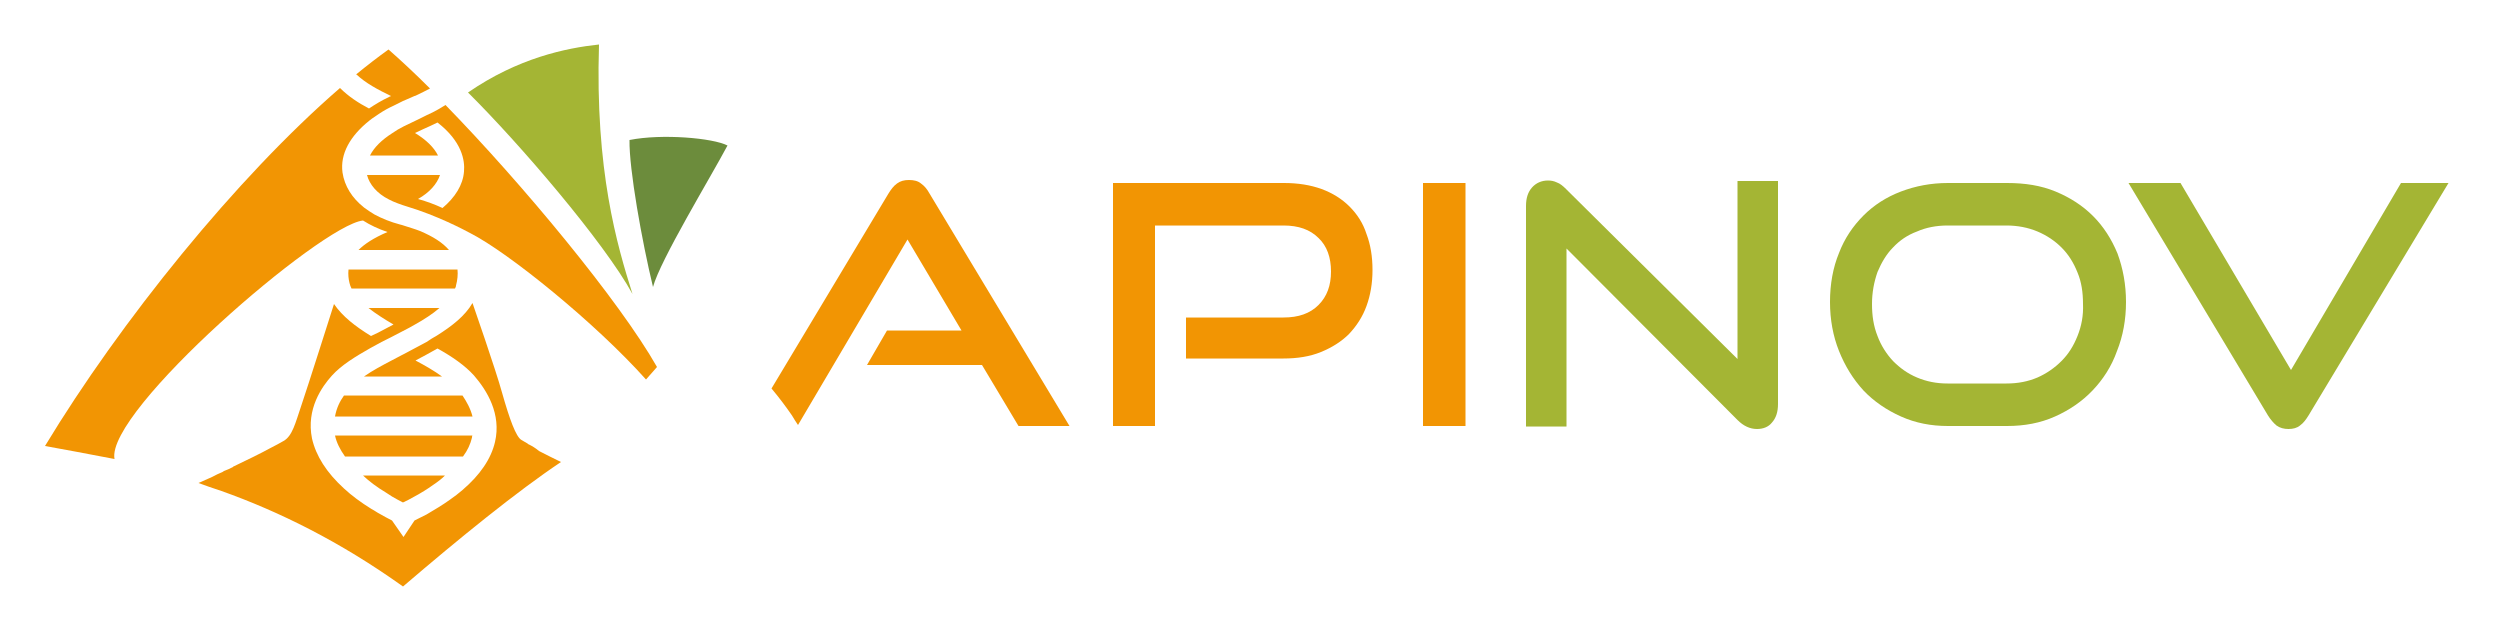 <?xml version="1.0" encoding="utf-8"?>
<!-- Generator: Adobe Illustrator 25.4.1, SVG Export Plug-In . SVG Version: 6.00 Build 0)  -->
<svg version="1.1" id="Calque_1" xmlns="http://www.w3.org/2000/svg" xmlns:xlink="http://www.w3.org/1999/xlink" x="0px" y="0px"
	 width="500px" height="126px" viewBox="0 0 500 126" style="enable-background:new 0 0 500 126;" xml:space="preserve">
<style type="text/css">
	.st0{fill:#F29503;}
	.st1{fill:#A4B534;}
	.st2{fill:#6C8C3C;}
</style>
<g>
	<path class="st0" d="M184.2,36.7c-0.6-0.5-1.4-0.7-2.4-0.7s-1.7,0.2-2.4,0.7c-0.7,0.5-1.2,1.2-1.7,2l-23.4,39
		c1.6,1.9,3,3.8,4.1,5.4c0.4,0.7,0.8,1.3,1.2,1.9l21.9-37.1l10.8,18.2h-14.9l-4,6.9h23l7.3,12.2h10.2l-28-46.5
		C185.4,37.8,184.9,37.2,184.2,36.7z"/>
	<path class="st0" d="M269.9,41.3c-1.5-1.5-3.4-2.7-5.6-3.5c-2.2-0.8-4.7-1.2-7.5-1.2h-34.2v48.6h8.4V45.1h25.7c3,0,5.3,0.8,7,2.5
		c1.7,1.6,2.5,3.9,2.5,6.7c0,2.8-0.8,5-2.5,6.7c-1.7,1.7-4,2.5-7,2.5h-19.5v8.2h19.5c2.8,0,5.3-0.4,7.5-1.3c2.2-0.9,4.1-2.1,5.6-3.6
		c1.5-1.6,2.7-3.4,3.5-5.6c0.8-2.2,1.2-4.6,1.2-7.2c0-2.7-0.4-5.1-1.2-7.2C272.6,44.6,271.4,42.8,269.9,41.3z"/>
	<rect x="284.6" y="36.6" class="st0" width="8.5" height="48.6"/>
</g>
<g>
	<path class="st1" d="M347.5,71.8l-34.3-34c-0.6-0.6-1.2-1.1-1.8-1.3c-0.6-0.3-1.2-0.4-1.8-0.4c-1.3,0-2.4,0.5-3.2,1.4
		c-0.8,0.9-1.2,2.1-1.2,3.7v44.1h8.1V49.7L347.5,84c1.2,1.2,2.5,1.8,3.9,1.8c1.2,0,2.3-0.4,3-1.3c0.8-0.9,1.2-2.1,1.2-3.7V36.2h-8.1
		V71.8z"/>
	<path class="st1" d="M418.6,43.2c-2.1-2.1-4.6-3.7-7.5-4.9c-2.9-1.2-6.1-1.7-9.7-1.7h-11.8c-3.4,0-6.5,0.6-9.4,1.7
		c-2.9,1.1-5.4,2.7-7.5,4.8c-2.1,2.1-3.8,4.6-4.9,7.5c-1.2,2.9-1.8,6.2-1.8,9.8c0,3.5,0.6,6.8,1.8,9.8c1.2,3,2.8,5.6,4.9,7.9
		c2.1,2.2,4.6,3.9,7.5,5.2c2.9,1.3,6,1.9,9.4,1.9h11.8c3.5,0,6.7-0.6,9.6-1.9c2.9-1.3,5.4-3,7.5-5.2c2.1-2.2,3.8-4.8,4.9-7.9
		c1.2-3,1.8-6.3,1.8-9.8c0-3.5-0.6-6.7-1.7-9.7C422.3,47.8,420.7,45.3,418.6,43.2z M415.5,67.2c-0.8,2-1.8,3.6-3.2,5
		c-1.4,1.4-3,2.5-4.8,3.3c-1.9,0.8-3.9,1.2-6.2,1.2h-11.8c-2.2,0-4.2-0.4-6.1-1.2c-1.9-0.8-3.4-1.9-4.8-3.3c-1.3-1.4-2.4-3.1-3.1-5
		c-0.8-2-1.1-4.1-1.1-6.4c0-2.3,0.4-4.4,1.1-6.4c0.8-1.9,1.8-3.6,3.1-4.9c1.3-1.4,2.9-2.5,4.8-3.2c1.8-0.8,3.9-1.2,6.1-1.2h11.8
		c2.2,0,4.3,0.4,6.2,1.2c1.9,0.8,3.5,1.9,4.8,3.2c1.4,1.4,2.4,3,3.2,5c0.8,1.9,1.1,4,1.1,6.3C416.7,63.1,416.3,65.2,415.5,67.2z"/>
	<path class="st1" d="M480.2,36.6l-22,37.4l-22.1-37.4h-10.4l27.9,46.5c0.5,0.8,1.1,1.5,1.7,2c0.7,0.5,1.5,0.7,2.4,0.7
		c0.9,0,1.7-0.2,2.3-0.7c0.7-0.5,1.2-1.2,1.7-2l28-46.5H480.2z"/>
</g>
<g>
	<path class="st2" d="M145.5,29.1c-2.9-1.5-13.1-2.4-19.6-1.1c-0.1,5.8,2.5,20.3,4.7,29.4C132,52.1,142.1,35.5,145.5,29.1z"/>
	<g>
		<g>
			<path class="st0" d="M94.4,87.5c0-0.1,0-0.3,0.1-0.4H80.6H67c0.3,1.4,1,2.8,2,4.2h11.6h12C93.5,90.1,94.1,88.8,94.4,87.5z"/>
			<path class="st0" d="M80.6,79.1H68.8c-0.8,1.1-1.5,2.5-1.8,4.2h13.7h13.8c-0.4-1.6-1.2-3-2-4.2H80.6z"/>
			<path class="st0" d="M69.7,53.9c-0.1,1,0,1.9,0.2,2.7c0.1,0.4,0.2,0.7,0.4,1.1h10.3H91c0.1-0.2,0.2-0.4,0.2-0.6
				c0.3-1.1,0.4-2.2,0.3-3.2H80.6H69.7z"/>
			<path class="st0" d="M82.9,99.3c1.3-0.7,2.6-1.5,3.7-2.3c0.9-0.6,1.7-1.2,2.4-1.9h-8.4h-8c0.3,0.3,0.6,0.5,0.9,0.8
				c0.7,0.6,1.5,1.2,2.4,1.8c0.8,0.5,1.6,1,2.5,1.6c0.7,0.4,1.4,0.8,2.2,1.2c0,0,0,0,0,0c0.4,0.2,0.4,0.2,0,0
				c0.1-0.1,0.3-0.1,0.4-0.2C81.7,100,82.3,99.6,82.9,99.3z"/>
			<path class="st0" d="M72.6,44.1L72.6,44.1c1.4,0.9,3.1,1.7,4.9,2.3c-2.8,1.2-4.6,2.4-5.8,3.6h9h9.1c-1.3-1.5-3.2-2.7-5.8-3.8
				c-1-0.4-2.1-0.7-3.3-1.1c0,0,0,0,0,0c-0.2-0.1-0.4-0.1-0.7-0.2c-1.9-0.5-3.6-1.2-5.1-2c-0.7-0.4-1.4-0.9-2.1-1.4
				c-2.4-1.9-3.9-4.3-4.3-7c-0.5-3.7,1.5-7.3,5.4-10.4c0.6-0.5,1.3-0.9,2-1.4c0.9-0.6,1.8-1.1,2.9-1.6c0.6-0.3,1.2-0.6,1.8-0.9
				c0,0,0,0,0,0c0.2-0.1,0.5-0.2,0.7-0.3c0.5-0.2,1.1-0.5,1.6-0.7c0.1,0,0.3-0.1,0.3-0.1c1-0.5,1.9-0.9,2.8-1.4
				c-3-3-5.9-5.7-8.3-7.8c-2.1,1.5-4.3,3.2-6.5,5h0.1c1.8,1.7,4.2,3,6.9,4.3c-0.1,0.1-0.3,0.1-0.4,0.2c-1.5,0.7-2.8,1.5-4,2.3
				c-2.1-1.1-4.1-2.4-5.8-4.1C47.3,35.5,24,64.4,9,89.2c2.8,0.5,9.8,1.8,13.9,2.6C21.1,82.2,64.2,45,72.6,44.1z"/>
			<path class="st0" d="M129.2,75.9c1.3-1.5,2.2-2.5,2.2-2.5c-7.5-13.2-26.9-36.6-42.3-52.4c-0.5,0.3-1,0.6-1.5,0.9
				c-0.7,0.4-1.5,0.8-2.2,1.1c-0.6,0.3-1.2,0.6-1.8,0.9c-0.8,0.4-1.7,0.8-2.5,1.2c-0.1,0.1-0.3,0.1-0.4,0.2c0,0,0,0,0,0
				c-0.8,0.4-1.5,0.8-2.2,1.3c-2.2,1.4-3.7,2.9-4.5,4.5h6.8h6.8c-0.8-1.6-2.3-3.1-4.6-4.5c0.6-0.3,1.1-0.5,1.7-0.8
				c0.9-0.4,1.8-0.8,2.8-1.3c4.9,3.8,5.5,7.6,5.3,9.8c-0.2,2.7-1.8,5.2-4.3,7.3c-1.5-0.7-3.1-1.3-4.9-1.8c2.3-1.3,3.8-3,4.4-4.8
				h-7.2h-7.4c0.5,1.9,2,3.7,4.4,4.9c0.9,0.5,2.6,1.1,3.6,1.4c6,1.8,11.3,4.6,12.6,5.3C101.7,50.5,119.2,64.7,129.2,75.9z"/>
			<path class="st0" d="M105.8,88.9c-0.1,0-0.2-0.1-0.3-0.2c-0.4-0.2-0.8-0.5-1.2-0.7c-1.1-0.6-2.4-4.2-3.9-9.5
				c-1.2-4.4-5.9-17.9-5.9-17.9c-1.5,2.6-4.1,4.6-7.1,6.5c-0.7,0.4-1.4,0.8-2.1,1.3c-1.5,0.8-3,1.6-4.5,2.4c-0.1,0-0.1,0.1-0.2,0.1
				c-0.1,0-0.1,0.1-0.2,0.1c-0.6,0.3-1.3,0.7-1.9,1c-2.1,1.1-4,2.1-5.7,3.3h7.8h7.8c-1.5-1.1-3.4-2.2-5.3-3.2c1.5-0.8,3-1.6,4.4-2.4
				c2.9,1.6,5.5,3.4,7.3,5.4c2.6,3,5.5,7.7,4.2,13.3c-0.8,3.4-3,6.6-6.5,9.6c-0.8,0.7-1.6,1.3-2.6,2c-1.4,1-2.9,1.9-4.6,2.9
				c-0.8,0.4-1.6,0.8-2.4,1.2l-2.2,3.3l-2.3-3.3c-0.8-0.4-1.7-0.9-2.4-1.3c-0.6-0.3-1.1-0.7-1.7-1c-2.1-1.3-4-2.7-5.5-4.1
				c-3.5-3.2-5.6-6.5-6.4-10c-1.2-5.9,2-10.4,4-12.6c1.9-2.1,4.7-3.8,7.7-5.5c0.7-0.4,1.5-0.8,2.2-1.2c0.6-0.3,1.2-0.6,1.8-0.9
				c0.8-0.4,1.7-0.9,2.5-1.3c0.1,0,0.2-0.1,0.2-0.1c0.8-0.4,1.5-0.8,2.2-1.2c1.8-1,3.5-2.1,4.9-3.3h-7.3h-6.9c1.4,1.1,3.1,2.2,5,3.3
				c-0.6,0.3-1.1,0.6-1.7,0.9c-0.9,0.5-1.9,1-2.8,1.4c-3.1-1.9-5.7-3.9-7.4-6.4c0,0-5.4,17-6.6,20.5c-1.1,3.2-1.7,5.9-3.5,6.9
				c-0.7,0.4-1.6,0.9-2.6,1.4c-2,1.1-4.7,2.4-7.4,3.7c0,0-0.1,0-0.1,0.1c-0.6,0.3-1.2,0.6-1.8,0.8c-0.1,0.1-0.2,0.1-0.3,0.2
				c-0.7,0.3-1.4,0.6-2.1,1c0,0,0,0,0,0c-0.9,0.4-1.8,0.8-2.7,1.2c1.3,0.5,2.8,1,4.6,1.6c11.5,4.1,23.7,10.1,36.3,19.1
				c11.2-9.6,22.9-19.1,31.6-24.9c-1.6-0.8-3.1-1.5-4.4-2.2C107.1,89.6,106.4,89.2,105.8,88.9z"/>
		</g>
		<path class="st1" d="M93.6,18.5c10.2,10.1,27.2,29.9,32.9,40.3c-3.1-9.8-7.5-24.7-6.7-49.9C113.2,9.6,103.6,11.6,93.6,18.5z"/>
	</g>
</g>
</svg>
